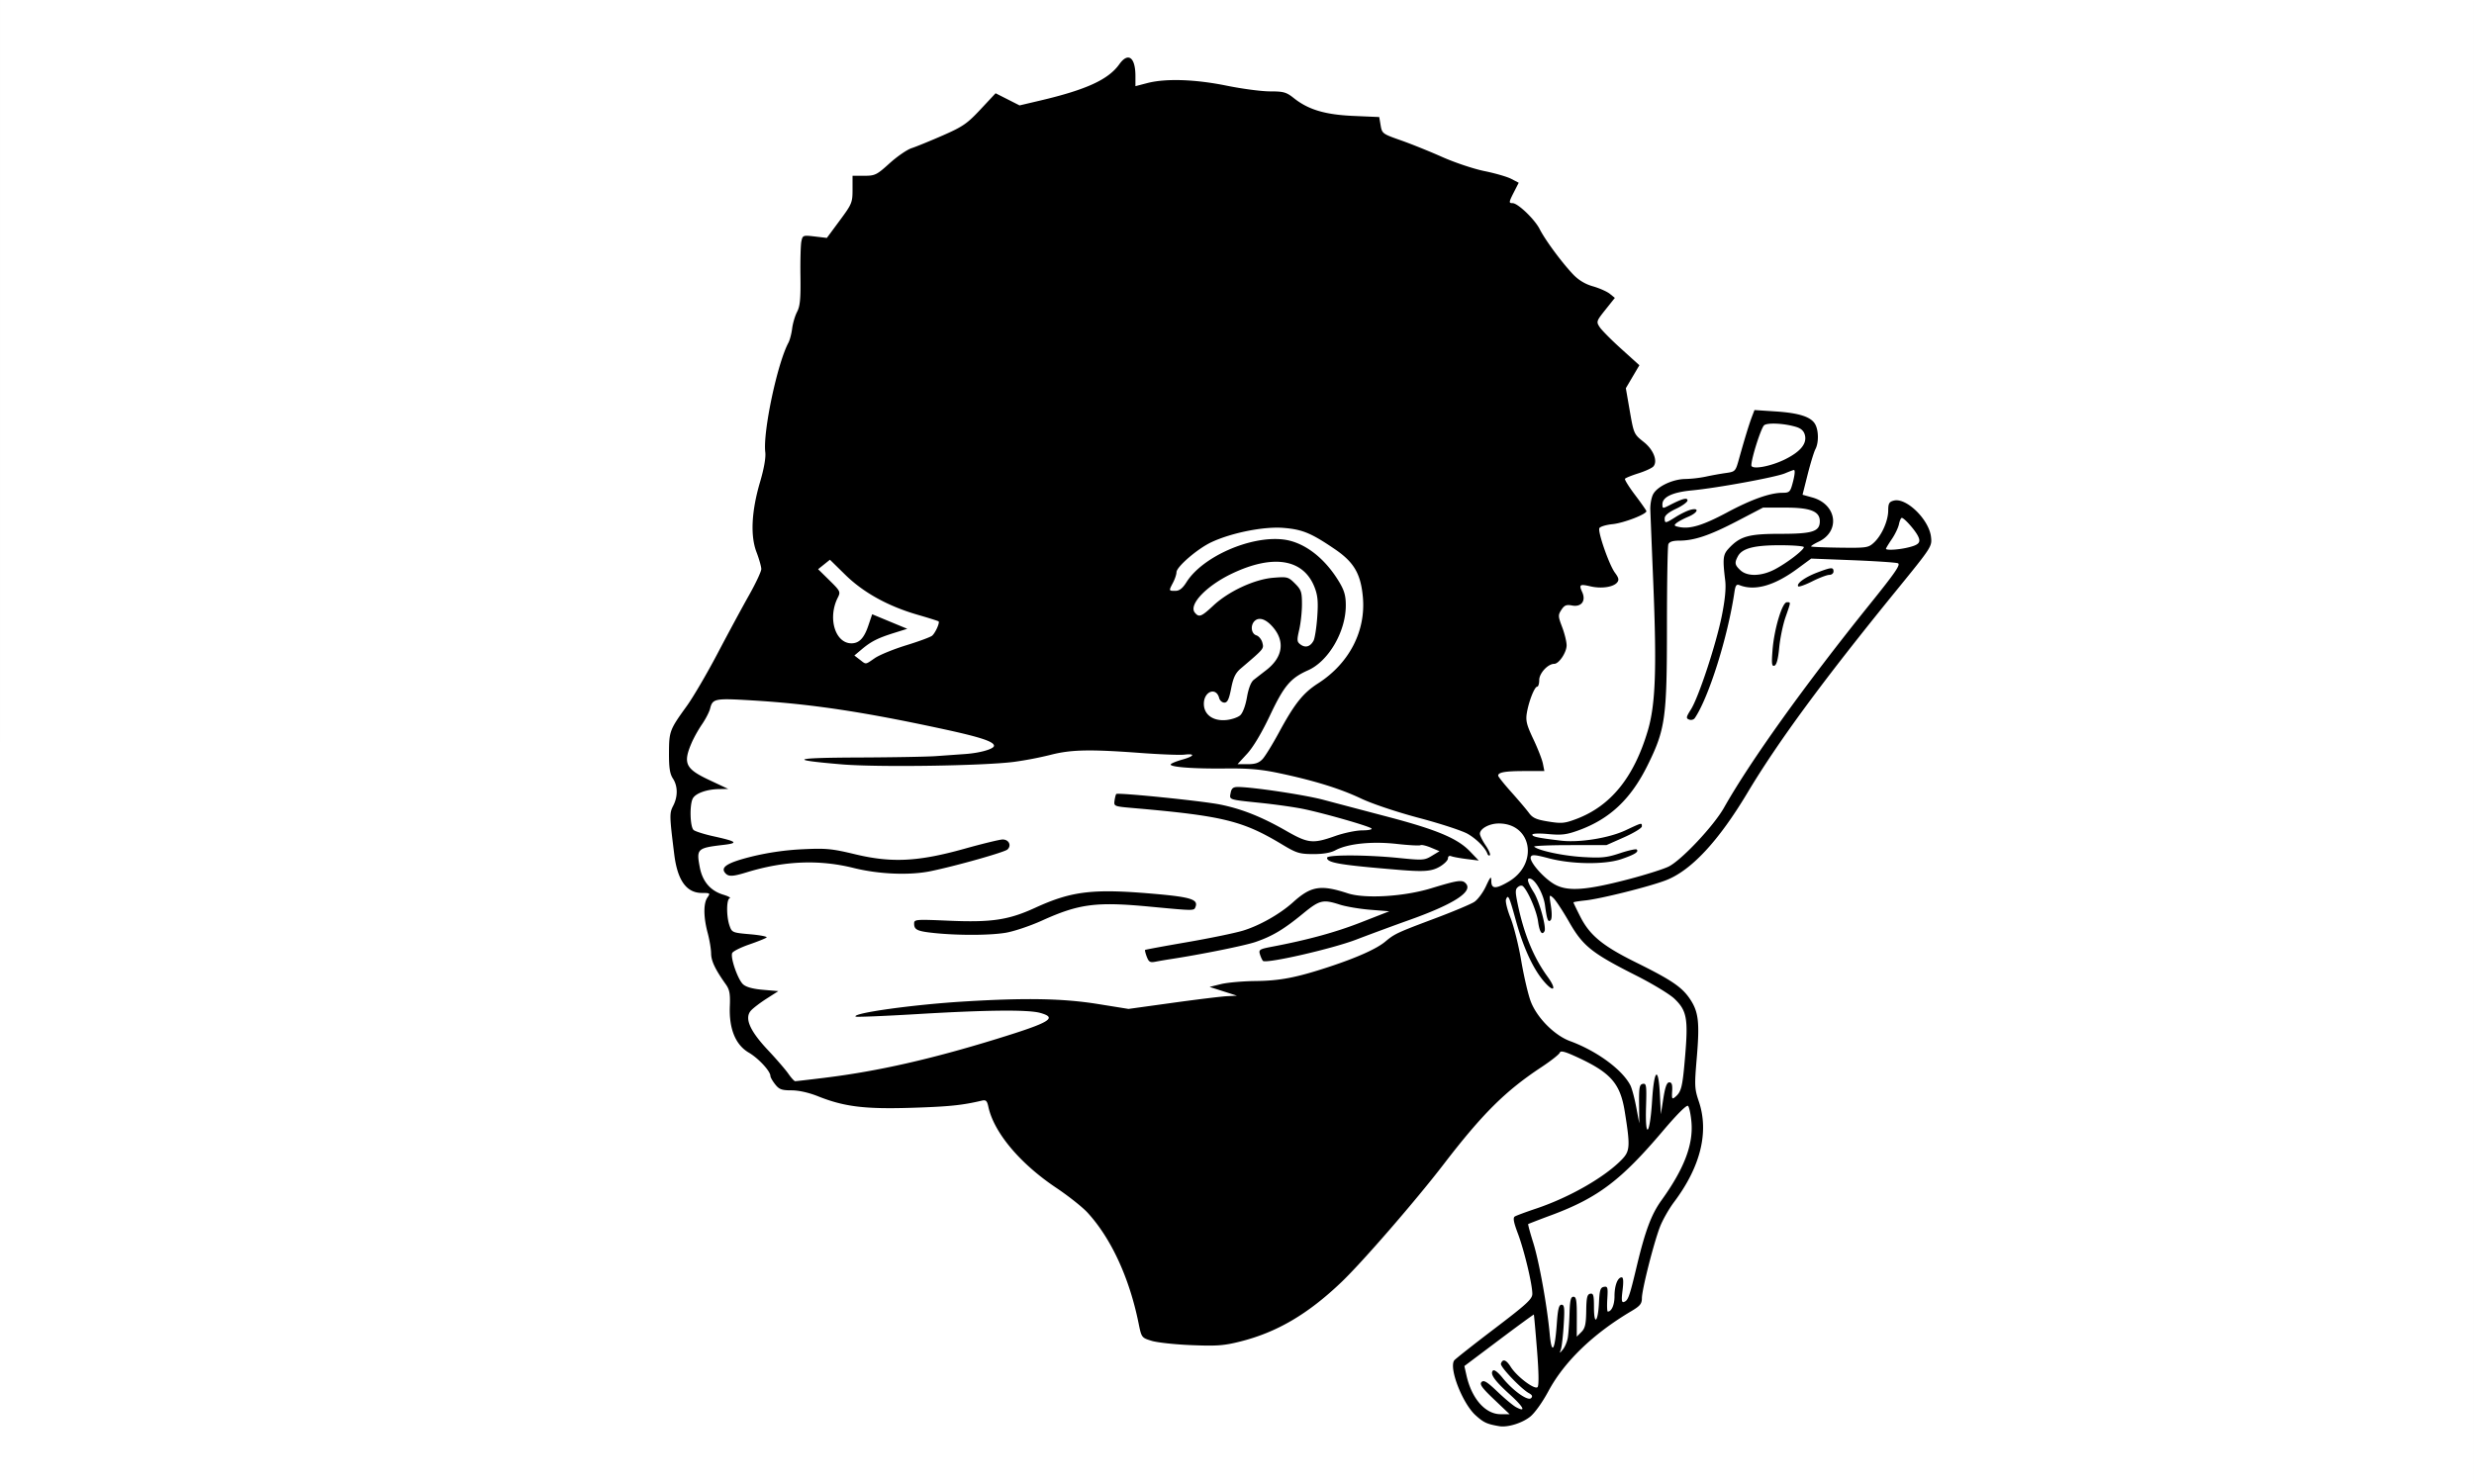 <?xml version="1.0" encoding="UTF-8" standalone="no"?><svg width="750" height="450" viewBox="0 0 198.438 119.063" xml:space="preserve" xmlns="http://www.w3.org/2000/svg"><rect x="0" y="0" width="198.438" height="119.063" fill="#808080" stroke="none"/><path style="fill:#fff;stroke-width:.694;fill-opacity:1" d="M-37.966 122.306V62.775h198.438V181.838H-37.967Z" transform="translate(37.966 -62.775)"/><path style="display:inline;fill:#000;stroke-width:.692;fill-opacity:1" d="M82.292 177.2c-.993-.169-1.25-.287-1.9-.874-1.052-.95-2.156-3.782-1.716-4.403.076-.108 1.518-1.246 3.204-2.528 2.635-2.004 3.064-2.4 3.061-2.822-.006-.792-.656-3.5-1.159-4.833-.342-.907-.407-1.266-.246-1.365.12-.074.895-.362 1.724-.64 2.701-.908 5.555-2.551 6.904-3.976.612-.647.633-1.071.187-3.826-.36-2.222-1.114-3.088-3.758-4.315-1.041-.483-1.382-.573-1.452-.384-.05.136-.71.655-1.464 1.154-2.897 1.913-4.731 3.736-7.861 7.812-2.217 2.888-6.513 7.841-8.183 9.437-2.686 2.566-5.164 4.023-8.102 4.765-1.325.334-1.89.377-3.934.294-1.313-.052-2.75-.208-3.195-.346-.804-.25-.809-.255-1.049-1.436-.738-3.63-2.208-6.808-4.097-8.858-.405-.44-1.537-1.335-2.515-1.99-2.907-1.949-4.984-4.43-5.43-6.486-.106-.493-.196-.578-.525-.5-1.573.371-2.63.48-5.612.574-3.776.12-5.428-.083-7.543-.93-.727-.29-1.535-.47-2.11-.47-.79 0-.992-.075-1.313-.483-.209-.265-.38-.566-.38-.669 0-.386-.956-1.42-1.735-1.876-1.068-.626-1.592-1.915-1.519-3.728.04-.983-.022-1.325-.315-1.737-.859-1.208-1.182-1.886-1.187-2.487-.003-.352-.127-1.093-.275-1.647-.341-1.27-.349-2.375-.02-2.845.243-.346.22-.365-.442-.365-1.239 0-1.96-1.006-2.22-3.097-.387-3.108-.391-3.305-.085-3.896.385-.747.376-1.581-.024-2.192-.243-.372-.319-.864-.313-2.053.007-1.734.055-1.86 1.426-3.758.509-.705 1.618-2.599 2.465-4.209.846-1.61 1.983-3.715 2.526-4.678.543-.962.987-1.91.987-2.104 0-.195-.174-.807-.385-1.36-.503-1.318-.402-3.285.289-5.634.314-1.066.469-1.953.416-2.38-.2-1.615.961-7.112 1.855-8.783.112-.21.247-.723.3-1.142.052-.419.23-1.02.396-1.338.24-.458.295-1.05.269-2.865-.018-1.258.016-2.513.075-2.79.105-.49.131-.5 1.076-.39l.968.114 1.03-1.393c.983-1.329 1.03-1.443 1.03-2.492v-1.1h.932c.872 0 1.003-.064 2.037-1 .608-.55 1.403-1.097 1.767-1.215.364-.118 1.485-.576 2.492-1.017 1.619-.71 1.969-.952 3.038-2.096l1.208-1.293.961.487.962.488 1.673-.394c3.685-.868 5.451-1.679 6.326-2.907.71-.997 1.294-.568 1.294.948v.81l.955-.249c1.478-.383 3.832-.305 6.364.21 1.236.252 2.8.458 3.477.458 1.088 0 1.31.062 1.912.542 1.17.93 2.513 1.329 4.8 1.427l2.047.089.113.67c.11.65.157.685 1.613 1.195.825.29 2.324.893 3.33 1.342 1.007.448 2.53.957 3.385 1.13.856.173 1.824.454 2.151.625l.596.31-.367.719c-.433.85-.442.917-.125.917.421 0 1.769 1.29 2.17 2.078.45.885 1.76 2.66 2.683 3.637a3.47 3.47 0 0 0 1.596.96c.523.151 1.132.422 1.353.601l.402.326-.756.948c-.73.917-.745.965-.462 1.397.162.247.944 1.036 1.74 1.753l1.445 1.305-.544.922-.543.922.283 1.632c.359 2.067.343 2.032 1.183 2.707.752.604 1.102 1.505.75 1.93-.11.133-.653.384-1.205.558-.552.174-1.039.372-1.08.44-.043.068.325.658.818 1.31.492.652.897 1.23.9 1.286.01.246-1.816.95-2.706 1.042-.54.055-1.021.203-1.069.327-.126.33.789 2.943 1.248 3.565.312.422.348.585.175.794-.306.367-1.262.506-2.122.307-.871-.202-.952-.148-.677.456.322.705-.062 1.218-.805 1.079-.464-.087-.62-.025-.862.345-.274.419-.27.517.061 1.389.196.515.357 1.173.357 1.46 0 .568-.615 1.486-.995 1.486-.503 0-1.201.753-1.201 1.295 0 .294-.074.535-.163.535-.213 0-.675 1.174-.831 2.111-.103.618-.017.962.524 2.105.356.75.7 1.633.764 1.96l.118.595h-1.564c-1.57 0-2.142.098-2.142.367 0 .08.474.674 1.052 1.32.579.647 1.217 1.4 1.418 1.675.297.404.593.535 1.556.69 1.057.17 1.306.147 2.24-.205 2.766-1.042 4.624-3.338 5.736-7.087.619-2.086.724-4.92.439-11.856-.116-2.818-.223-5.465-.237-5.882-.015-.417.088-.972.227-1.233.335-.626 1.572-1.21 2.586-1.22a9.71 9.71 0 0 0 1.635-.188c.453-.1 1.174-.23 1.603-.29.767-.109.784-.126 1.065-1.138.438-1.574.815-2.804 1.038-3.387l.202-.529 1.698.112c1.894.124 2.858.44 3.18 1.044.274.512.278 1.48.008 1.985-.114.214-.393 1.124-.62 2.022l-.411 1.633.79.22c1.96.55 2.263 2.71.498 3.548-.365.173-.633.345-.596.382.036.036 1.078.08 2.314.096 2.128.027 2.273.006 2.717-.403.626-.577 1.144-1.739 1.149-2.579.003-.571.077-.7.456-.796 1.003-.252 2.82 1.528 2.976 2.915.087.77.065.802-2.814 4.34-5.835 7.17-9.462 12.101-11.902 16.179-2.354 3.932-4.555 6.284-6.596 7.048-1.399.524-5.202 1.472-6.407 1.598-.529.055-.961.127-.961.16 0 .034.25.553.556 1.155.756 1.487 1.8 2.344 4.45 3.654 2.853 1.41 3.698 1.982 4.34 2.939.69 1.027.788 1.871.546 4.723-.19 2.24-.18 2.478.167 3.505.825 2.45.138 5.234-1.991 8.067-.416.553-.928 1.459-1.138 2.012-.51 1.344-1.44 5.027-1.44 5.7 0 .442-.147.622-.838 1.032-3.078 1.823-5.39 4.055-6.665 6.434-.474.884-1.095 1.752-1.464 2.044-.65.517-1.804.87-2.47.758zm-.41-2.139c-.982-.933-1.19-1.223-1.013-1.405.179-.181.44-.022 1.281.78.581.554 1.249 1.11 1.484 1.236.842.45.621-.002-.491-1.01-1.236-1.118-1.62-1.663-1.359-1.925.1-.1.406.132.767.581.826 1.027 2.035 1.888 2.29 1.63.14-.14.09-.255-.17-.397-.634-.346-2.328-2.127-2.249-2.365.14-.419.416-.33.785.253.492.78 1.92 1.858 2.153 1.626.115-.115.1-1.165-.044-2.983-.123-1.543-.237-2.82-.254-2.838-.017-.019-1.278.903-2.802 2.048l-2.77 2.082.17.758c.418 1.86 1.516 3.105 2.739 3.105h.72zm5.901-4.94c.054-.31.117-1.18.14-1.935.032-1.08.1-1.373.316-1.373.223 0 .273.298.27 1.6l-.005 1.601.37-.37c.3-.299.374-.625.39-1.692.015-1.071.076-1.333.32-1.38.254-.05.301.12.301 1.088 0 1.514.328 1.198.402-.387.046-.985.113-1.2.394-1.252.302-.058.331.044.274.959-.035.563-.018 1.023.037 1.023.307 0 .54-.536.54-1.238 0-.85.251-1.507.576-1.507.134 0 .156.334.07 1.027-.099.79-.075 1.009.103.95.344-.115.443-.39 1.04-2.892.679-2.836 1.167-4.138 1.973-5.259 1.83-2.543 2.572-4.489 2.407-6.31-.055-.604-.177-1.176-.27-1.27-.107-.107-.87.653-2.016 2.004-3.357 3.962-5.204 5.36-8.915 6.748a78.06 78.06 0 0 0-1.889.722c-.032.02.145.683.394 1.472.476 1.508 1.121 5.074 1.331 7.36.158 1.718.414 1.356.566-.8.085-1.208.17-1.556.382-1.556.229 0 .257.26.175 1.6-.053.881-.154 1.767-.223 1.968-.123.36-.12.36.162.014.158-.194.33-.605.385-.915zm6.766-19.058c.16-2.556.512-2.797.626-.429l.075 1.54.201-1.28c.146-.922.279-1.281.475-1.281.201 0 .261.183.23.706-.037.616-.007.676.239.472.503-.418.593-.787.805-3.319.25-2.978.129-3.621-.86-4.567-.38-.364-1.765-1.203-3.078-1.866-3.555-1.795-4.266-2.363-5.37-4.294-.508-.887-1.079-1.754-1.268-1.925-.335-.303-.34-.284-.193.649.09.575.083 1.029-.02 1.132-.208.208-.299-.032-.455-1.202-.115-.86-.722-1.978-1.148-2.119-.358-.117-.272.262.244 1.079.447.707 1.033 2.833.864 3.131-.202.356-.4.056-.515-.784-.113-.825-.771-2.372-1.196-2.813-.095-.099-.264-.079-.419.05-.221.183-.223.385-.012 1.394.503 2.397 1.273 4.267 2.389 5.799.799 1.097.483 1.325-.379.274-.841-1.027-1.596-2.704-2.186-4.86-.512-1.866-.6-2.051-.77-1.611-.06.16.103.827.365 1.482.262.654.648 2.2.857 3.434.21 1.235.55 2.698.758 3.251.488 1.306 1.9 2.735 3.156 3.196 2.147.788 4.194 2.29 4.843 3.555.12.235.33 1.017.465 1.739l.247 1.31-.016-1.555c-.013-1.333.03-1.564.3-1.617.285-.055.31.123.257 1.86-.08 2.695.314 2.265.488-.53zm-66.323-1.823c4.214-.518 8.508-1.491 13.81-3.129 4.244-1.31 4.849-1.676 3.43-2.07-.973-.27-4.279-.238-9.878.097-2.66.159-4.878.249-4.926.2-.281-.28 4.582-.96 8.667-1.21 4.964-.305 7.97-.25 10.767.2l2.453.394 3.527-.488c1.94-.269 3.896-.508 4.35-.532l.823-.043-1.098-.351-1.098-.352.915-.226c.503-.123 1.738-.234 2.745-.245 2-.022 3.298-.273 5.947-1.147 2.227-.735 3.79-1.437 4.483-2.015.757-.632.943-.719 3.969-1.855 1.468-.55 2.896-1.15 3.173-1.332.277-.181.697-.745.933-1.252.368-.79.43-.85.432-.42.002.64.355.653 1.387.048 2.42-1.419 1.873-4.668-.787-4.668-.756 0-1.514.413-1.514.826 0 .14.207.56.46.933.253.372.406.726.34.786-.064.06-.153.01-.196-.111-.175-.488-.856-1.178-1.578-1.598-.42-.245-2.172-.82-3.894-1.276-1.813-.482-3.776-1.14-4.666-1.562-1.683-.8-3.798-1.453-6.643-2.05-1.4-.294-2.423-.381-4.225-.361-2.606.03-4.531-.118-4.396-.337.047-.077.459-.244.914-.372.99-.277 1.09-.507.174-.4-.36.042-1.945-.02-3.522-.137-4.087-.303-5.57-.27-7.228.158a28.59 28.59 0 0 1-2.928.56c-2.505.318-10.904.44-13.774.2-4.402-.37-4.018-.532 1.3-.553 2.717-.01 5.516-.06 6.22-.11l2.38-.17c1.189-.087 2.287-.404 2.287-.66 0-.334-1.101-.698-4.026-1.33-6.439-1.394-10.654-2.028-15.363-2.31-3.021-.182-3.18-.15-3.385.67-.066.262-.35.814-.632 1.227a10.762 10.762 0 0 0-.794 1.39c-.775 1.753-.584 2.187 1.372 3.105l1.51.71-.75.013c-.984.019-1.867.337-2.09.753-.27.504-.222 2.291.067 2.531.135.112.856.34 1.601.504 1.88.416 2.025.543.788.688-2.105.247-2.177.315-1.895 1.8.216 1.14.859 1.889 1.887 2.197.396.118.626.247.51.285-.264.088-.272 1.451-.012 2.197.192.55.233.568 1.659.692.804.07 1.394.187 1.312.26-.082.072-.714.326-1.406.565-.69.239-1.3.548-1.353.687-.149.387.46 2.128.876 2.504.244.221.782.37 1.598.44l1.23.105-.932.597c-.513.328-1.08.76-1.262.961-.541.598-.108 1.61 1.351 3.165.68.723 1.422 1.583 1.649 1.91.227.327.471.595.543.595.071 0 1.157-.126 2.412-.28zm25.79-9.702c-.103-.274-.165-.52-.137-.548.027-.028 1.533-.306 3.344-.619 1.812-.312 3.829-.728 4.483-.923 1.33-.396 2.993-1.336 4.041-2.283 1.443-1.304 2.214-1.43 4.39-.718 1.376.45 4.489.265 6.665-.396 2.234-.68 2.537-.719 2.828-.368.539.65-1.033 1.65-4.581 2.914-1.25.446-3.147 1.146-4.216 1.556-1.963.754-7.27 1.965-7.5 1.712-.067-.073-.176-.312-.242-.53-.109-.362-.026-.415.94-.599 2.877-.545 5.13-1.161 7.18-1.964l2.257-.883-1.535-.123c-.844-.068-1.94-.253-2.433-.412-1.364-.438-1.62-.375-2.975.737-1.532 1.256-2.432 1.793-3.78 2.257-.867.298-4.39 1.009-6.894 1.39-.353.054-.867.143-1.143.197-.421.084-.533.02-.691-.397zm-17.02-1.902c-1.382-.142-1.64-.26-1.64-.754 0-.344.103-.353 2.792-.237 3.413.147 4.778-.057 6.907-1.033 2.993-1.373 4.698-1.563 9.848-1.097 2.649.24 3.245.44 3.025 1.013-.127.33-.036.331-3.724-.017-4.255-.401-5.623-.222-8.6 1.126-.956.433-2.274.873-2.928.979-1.286.207-3.767.216-5.68.02zm-16.802-4.827c-.39-.47.207-.833 2.17-1.32a21.649 21.649 0 0 1 4.04-.578c1.889-.09 2.342-.048 4.208.4 2.94.707 5.06.601 8.77-.437 1.46-.409 2.841-.744 3.07-.746.505-.003.738.485.386.805-.244.223-4.165 1.328-6.164 1.738-1.696.348-4.149.246-6.167-.256-2.781-.693-5.569-.578-8.6.353-1.126.346-1.453.354-1.713.041zm54.046-.244c-4.747-.392-5.763-.563-5.763-.971 0-.253 3.185-.243 5.757.018 1.92.194 2.06.185 2.644-.17l.617-.375-.686-.287c-.377-.158-.753-.245-.836-.194-.082.051-.945.005-1.917-.104-1.983-.222-3.925-.02-4.91.511-.381.205-.991.31-1.789.306-1.09-.005-1.335-.08-2.47-.763-3.181-1.917-4.759-2.303-11.964-2.93-1.525-.132-1.554-.143-1.492-.592.035-.251.098-.492.139-.535.126-.13 6.842.55 8.306.84 1.74.347 3.337.98 5.3 2.103 1.785 1.022 2.156 1.063 3.941.432.704-.25 1.688-.455 2.187-.457.498-.002.827-.072.732-.156-.227-.198-3.84-1.23-5.48-1.566-.705-.144-2.229-.36-3.386-.48-2.63-.272-2.535-.24-2.426-.807.07-.364.2-.472.572-.472 1.164-.001 5.382.631 6.886 1.033.906.242 3.203.848 5.105 1.348 3.975 1.045 5.634 1.742 6.632 2.784l.706.736-.963-.12c-.53-.067-1.085-.168-1.235-.226-.167-.064-.272.002-.272.172 0 .152-.293.449-.651.66-.644.38-1.261.429-3.283.262zm18.379.763c1.352-.353 2.812-.813 3.244-1.022 1.018-.493 3.624-3.26 4.453-4.73 2.127-3.764 6.483-9.845 11.676-16.298 2.072-2.573 2.517-3.223 2.267-3.314-.171-.062-1.805-.172-3.63-.244l-3.32-.13-1.122.826c-1.836 1.35-3.398 1.792-4.625 1.307-.25-.099-.33.013-.413.579-.533 3.593-2.057 8.434-3.174 10.085-.087.13-.293.184-.456.121-.263-.1-.246-.197.144-.814.617-.977 2.011-5.203 2.475-7.501.258-1.28.35-2.227.276-2.836-.216-1.775-.182-2.083.281-2.58.915-.98 1.593-1.172 4.147-1.172 2.58 0 3.159-.185 3.159-1.012 0-.796-.752-1.092-2.772-1.092h-1.783l-2.068 1.079c-2.212 1.153-3.443 1.569-4.657 1.572-.52.001-.793.093-.869.292-.06.159-.112 3.144-.112 6.633-.001 7.321-.127 8.213-1.555 11.101-1.343 2.717-3.034 4.31-5.538 5.217-.96.348-1.358.396-2.425.297-.74-.069-1.277-.048-1.277.05 0 .164.434.255 2.29.478 1.467.177 3.845-.203 5.177-.826 1.352-.633 1.316-.624 1.316-.314 0 .13-.638.52-1.418.867l-1.418.63-2.964.003c-1.63 0-2.907.057-2.837.123.334.314 2.315.737 3.895.831 1.508.09 1.927.047 2.985-.305.678-.226 1.283-.359 1.345-.297.186.187-.17.409-1.235.771-1.328.453-3.97.421-5.826-.069-1.102-.291-1.36-.31-1.438-.107-.146.379 1.115 1.797 1.998 2.248 1.037.53 2.493.418 5.804-.447zm11.59-18.412c.132-1.678.775-3.821 1.146-3.821.332 0 .339-.081-.108 1.206-.207.595-.433 1.692-.504 2.439-.086.914-.211 1.385-.384 1.443-.212.07-.238-.155-.15-1.267zm2.053-5.103c-.142-.23.563-.736 1.537-1.107 1.127-.428 1.3-.439 1.3-.081 0 .15-.153.274-.34.274-.187 0-.807.236-1.378.523-.57.288-1.074.464-1.12.39zm-42.957 13.862c.21-.226.8-1.186 1.313-2.133 1.254-2.315 1.93-3.164 3.139-3.94 2.5-1.604 3.847-4.208 3.59-6.947-.172-1.848-.715-2.775-2.23-3.809-1.904-1.299-2.61-1.593-4.128-1.717-1.567-.129-4.159.385-5.788 1.147-1.11.519-2.8 1.973-2.802 2.411-.001.167-.125.54-.275.828-.351.673-.354.665.182.665.329 0 .578-.195.9-.705 1.29-2.043 5.143-3.736 7.773-3.414 1.674.205 3.355 1.501 4.516 3.482.38.65.491 1.074.484 1.858-.019 2.082-1.396 4.428-3.025 5.152-1.411.627-1.93 1.242-3.052 3.615-.66 1.396-1.348 2.551-1.833 3.077l-.775.842h.814c.61 0 .911-.104 1.197-.412zm-1.792-3.514c.202-.182.422-.77.538-1.44.126-.722.324-1.23.548-1.405.193-.15.647-.504 1.01-.784 1.305-1.013 1.509-2.272.552-3.41-.547-.65-1.093-.858-1.457-.556-.394.327-.334 1.044.1 1.182.2.064.419.33.485.592.124.494.15.464-1.735 2.071-.423.361-.598.724-.77 1.601-.172.874-.297 1.134-.544 1.134-.177 0-.364-.164-.416-.365-.24-.915-1.229-.542-1.229.464 0 .866.738 1.402 1.792 1.3.432-.04.939-.214 1.126-.384zm-29.303-4.588c.372-.254 1.5-.715 2.506-1.025 1.007-.31 1.941-.655 2.078-.766.255-.208.634-1.043.524-1.153-.034-.034-.794-.274-1.69-.533-2.369-.687-4.343-1.78-5.798-3.209l-1.227-1.205-.474.38-.474.38.913.898c.867.853.9.921.67 1.372-.832 1.63-.224 3.677 1.092 3.677.615 0 1.011-.413 1.347-1.404l.314-.928 1.407.584 1.408.583-1.051.33c-1.306.408-1.852.685-2.603 1.317l-.589.495.43.33c.533.411.418.423 1.217-.123zm35.183-1.394c.103-.193.236-1.045.296-1.895.086-1.215.042-1.72-.204-2.365-.875-2.291-3.297-2.707-6.612-1.135-2.071.982-3.527 2.51-2.999 3.147.333.401.52.329 1.484-.572 1.224-1.146 3.304-2.11 4.81-2.23 1.125-.091 1.202-.07 1.737.464.499.499.559.676.559 1.657 0 .604-.099 1.526-.22 2.048-.197.855-.186.975.11 1.191.391.287.782.17 1.039-.31zm37.025-5.739c.975-.518 2.302-1.537 2.302-1.767 0-.084-.867-.153-1.927-.153-2.078 0-3.023.25-3.365.888-.28.525-.25.696.203 1.118.564.525 1.704.49 2.787-.086zm10.604-1.727c.943-.219 1.117-.416.842-.95-.255-.495-1.1-1.438-1.287-1.438-.07 0-.171.226-.227.503-.055.276-.312.815-.571 1.197-.26.382-.472.732-.472.778 0 .136.955.087 1.715-.09zm-14.432-2.839c1.936-1.034 3.429-1.562 4.416-1.562.536 0 .619-.072.79-.686.196-.71.243-1.144.123-1.144-.038 0-.36.121-.715.27-.761.318-5.472 1.18-7.485 1.37-1.532.145-2.344.53-2.344 1.114 0 .348.028.352.548.083 1.041-.539 1.465-.652 1.465-.394 0 .132-.412.432-.915.668-.608.285-.915.54-.915.763 0 .43.05.423.903-.116.393-.247.926-.503 1.186-.568.726-.183.577.238-.2.563-.369.154-.794.382-.943.505-.23.19-.19.24.26.325.866.164 1.885-.154 3.826-1.19zm4.658-4.263c1.21-.608 1.727-1.247 1.557-1.925-.083-.331-.3-.536-.697-.657-.948-.289-2.287-.36-2.571-.138-.24.188-1.026 2.65-1.026 3.216 0 .377 1.564.094 2.737-.496z" transform="translate(37.966 -62.775)"/></svg>